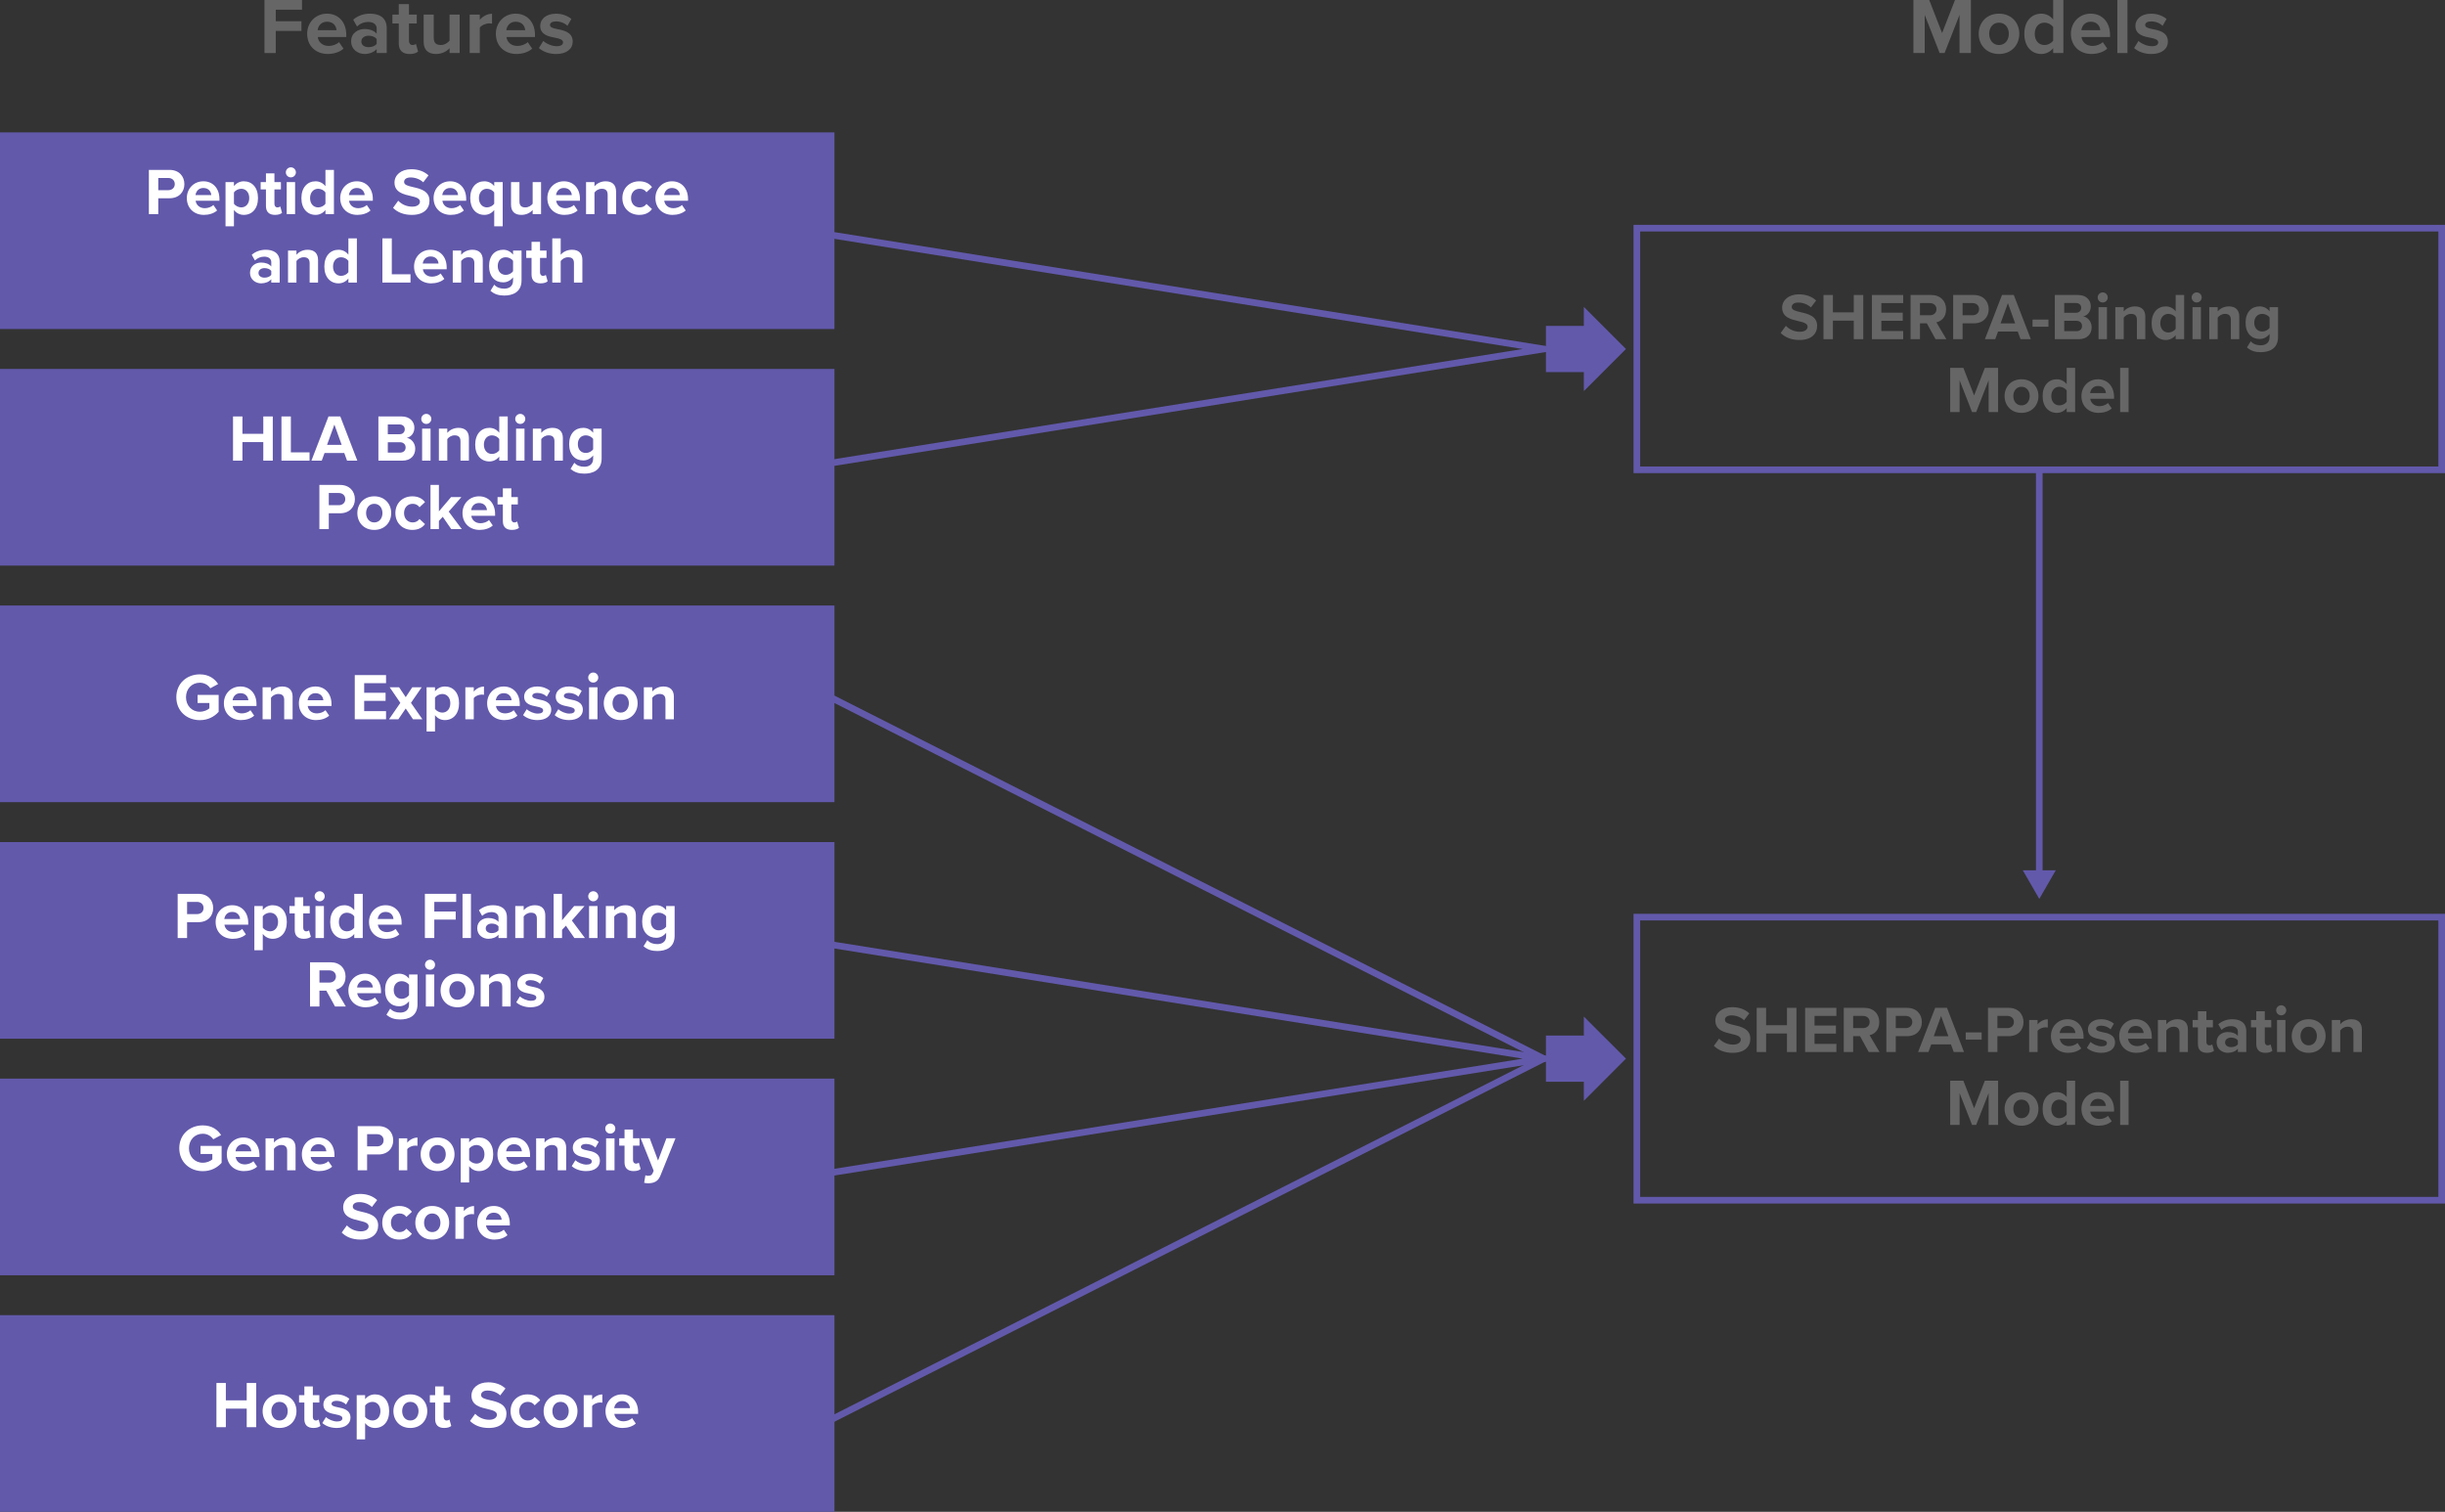 <?xml version="1.0" encoding="UTF-8"?>
<svg xmlns="http://www.w3.org/2000/svg" id="Layer_2" data-name="Layer 2" viewBox="0 0 1106.99 684.48">
  <rect x="0" y="0" width="1106.99" height="684.48" fill="#333333" stroke="none"/>
  <defs>
    <style>
      .cls-1 {
        fill: #fff;
      }

      .cls-2 {
        fill: #666;
      }

      .cls-3 {
        fill: #6259ab;
      }
    </style>
  </defs>
  <g id="Layer_24" data-name="Layer 24">
    <g>
      <g>
        <rect class="cls-3" y="59.94" width="377.8" height="89.03"></rect>
        <rect class="cls-3" y="167.04" width="377.8" height="89.03"></rect>
      </g>
      <path class="cls-3" d="m1106.99,214.21h-367.4v-112.41h367.4v112.41Zm-364.4-3h361.4v-106.41h-361.4v106.41Z"></path>
      <path class="cls-3" d="m1106.99,544.9h-367.4v-131.17h367.4v131.17Zm-364.4-3h361.4v-125.17h-361.4v125.17Z"></path>
      <g>
        <rect class="cls-3" y="274.15" width="377.8" height="89.03"></rect>
        <rect class="cls-3" y="381.25" width="377.8" height="89.03"></rect>
        <rect class="cls-3" y="488.35" width="377.8" height="89.03"></rect>
        <rect class="cls-3" y="595.45" width="377.8" height="89.03"></rect>
      </g>
      <g>
        <path class="cls-2" d="m119.74,24.01V0h16.99v4.39h-11.88v5.22h11.63v4.39h-11.63v10.01h-5.11Z"></path>
        <path class="cls-2" d="m148.07,6.19c5.18,0,8.71,3.89,8.71,9.57v1.01h-12.92c.29,2.2,2.05,4.03,5,4.03,1.62,0,3.53-.65,4.64-1.73l2.02,2.95c-1.76,1.62-4.46,2.41-7.16,2.41-5.29,0-9.29-3.56-9.29-9.14,0-5.04,3.71-9.11,9-9.11Zm-4.28,7.49h8.57c-.11-1.66-1.26-3.85-4.28-3.85-2.84,0-4.07,2.12-4.28,3.85Z"></path>
        <path class="cls-2" d="m170.54,24.01v-1.8c-1.19,1.4-3.24,2.23-5.51,2.23-2.77,0-6.05-1.87-6.05-5.76s3.28-5.54,6.05-5.54c2.3,0,4.36.72,5.51,2.12v-2.41c0-1.76-1.51-2.92-3.82-2.92-1.87,0-3.6.68-5.08,2.05l-1.73-3.06c2.12-1.87,4.86-2.74,7.59-2.74,3.96,0,7.59,1.58,7.59,6.59v11.23h-4.57Zm0-6.33c-.76-1.01-2.2-1.51-3.67-1.51-1.8,0-3.28.97-3.28,2.63s1.48,2.56,3.28,2.56c1.48,0,2.92-.5,3.67-1.51v-2.16Z"></path>
        <path class="cls-2" d="m180.55,19.69v-9.07h-2.88v-4h2.88V1.87h4.61v4.75h3.53v4h-3.53v7.85c0,1.08.58,1.91,1.58,1.91.68,0,1.33-.25,1.58-.5l.97,3.46c-.68.61-1.91,1.12-3.82,1.12-3.2,0-4.93-1.66-4.93-4.75Z"></path>
        <path class="cls-2" d="m203.55,24.01v-2.2c-1.19,1.33-3.28,2.63-6.12,2.63-3.82,0-5.62-2.09-5.62-5.47V6.62h4.57v10.55c0,2.41,1.26,3.2,3.2,3.2,1.76,0,3.17-.97,3.96-1.98V6.62h4.57v17.39h-4.57Z"></path>
        <path class="cls-2" d="m212.66,24.01V6.62h4.57v2.38c1.22-1.55,3.38-2.77,5.54-2.77v4.46c-.32-.07-.76-.11-1.26-.11-1.51,0-3.53.83-4.28,1.94v11.48h-4.57Z"></path>
        <path class="cls-2" d="m233.5,6.19c5.18,0,8.71,3.89,8.71,9.57v1.01h-12.92c.29,2.2,2.05,4.03,5,4.03,1.62,0,3.53-.65,4.64-1.73l2.02,2.95c-1.76,1.62-4.46,2.41-7.16,2.41-5.29,0-9.29-3.56-9.29-9.14,0-5.04,3.71-9.11,9-9.11Zm-4.28,7.49h8.57c-.11-1.66-1.26-3.85-4.28-3.85-2.84,0-4.07,2.12-4.28,3.85Z"></path>
        <path class="cls-2" d="m245.99,18.54c1.26,1.19,3.85,2.38,6.01,2.38,1.98,0,2.92-.68,2.92-1.76,0-1.22-1.51-1.66-3.49-2.05-2.99-.58-6.84-1.3-6.84-5.44,0-2.92,2.56-5.47,7.13-5.47,2.95,0,5.29,1.01,6.98,2.38l-1.8,3.13c-1.04-1.12-3.02-2.02-5.15-2.02-1.66,0-2.74.61-2.74,1.62,0,1.08,1.37,1.48,3.31,1.87,2.99.58,6.98,1.37,6.98,5.69,0,3.2-2.7,5.58-7.52,5.58-3.02,0-5.94-1.01-7.78-2.7l1.98-3.2Z"></path>
      </g>
      <g>
        <path class="cls-2" d="m887.19,24.01V6.73l-6.77,17.28h-2.23l-6.77-17.28v17.28h-5.11V0h7.16l5.83,14.97,5.83-14.97h7.2v24.01h-5.15Z"></path>
        <path class="cls-2" d="m895.87,15.3c0-4.93,3.46-9.11,9.18-9.11s9.21,4.17,9.21,9.11-3.46,9.14-9.21,9.14-9.18-4.17-9.18-9.14Zm13.64,0c0-2.7-1.62-5.04-4.46-5.04s-4.43,2.34-4.43,5.04,1.58,5.08,4.43,5.08,4.46-2.34,4.46-5.08Z"></path>
        <path class="cls-2" d="m929.59,24.01v-2.2c-1.37,1.69-3.28,2.63-5.36,2.63-4.39,0-7.7-3.31-7.7-9.11s3.28-9.14,7.7-9.14c2.05,0,4,.9,5.36,2.66V0h4.61v24.01h-4.61Zm0-11.77c-.79-1.15-2.41-1.98-3.96-1.98-2.59,0-4.39,2.05-4.39,5.08s1.8,5.04,4.39,5.04c1.55,0,3.17-.83,3.96-1.98v-6.16Z"></path>
        <path class="cls-2" d="m946.62,6.19c5.18,0,8.71,3.89,8.71,9.57v1.01h-12.92c.29,2.2,2.05,4.03,5,4.03,1.62,0,3.53-.65,4.64-1.73l2.02,2.95c-1.76,1.62-4.46,2.41-7.16,2.41-5.29,0-9.29-3.56-9.29-9.14,0-5.04,3.71-9.11,9-9.11Zm-4.28,7.49h8.57c-.11-1.66-1.26-3.85-4.28-3.85-2.84,0-4.07,2.12-4.28,3.85Z"></path>
        <path class="cls-2" d="m958.65,24.01V0h4.57v24.01h-4.57Z"></path>
        <path class="cls-2" d="m968.22,18.54c1.26,1.19,3.85,2.38,6.01,2.38,1.98,0,2.92-.68,2.92-1.76,0-1.22-1.51-1.66-3.49-2.05-2.99-.58-6.84-1.3-6.84-5.44,0-2.92,2.56-5.47,7.13-5.47,2.95,0,5.29,1.01,6.98,2.38l-1.8,3.13c-1.04-1.12-3.02-2.02-5.15-2.02-1.66,0-2.74.61-2.74,1.62,0,1.08,1.37,1.48,3.31,1.87,2.99.58,6.98,1.37,6.98,5.69,0,3.2-2.7,5.58-7.52,5.58-3.02,0-5.94-1.01-7.78-2.7l1.98-3.2Z"></path>
      </g>
      <g>
        <path class="cls-2" d="m808.56,147.51c1.41,1.47,3.6,2.7,6.36,2.7,2.34,0,3.48-1.11,3.48-2.25,0-1.5-1.74-2.01-4.05-2.55-3.27-.75-7.47-1.65-7.47-6.12,0-3.33,2.88-6.03,7.59-6.03,3.18,0,5.82.96,7.8,2.79l-2.37,3.12c-1.62-1.5-3.78-2.19-5.73-2.19s-2.94.84-2.94,2.04c0,1.35,1.68,1.77,3.99,2.31,3.3.75,7.5,1.74,7.5,6.18,0,3.66-2.61,6.42-8.01,6.42-3.84,0-6.6-1.29-8.49-3.18l2.34-3.24Z"></path>
        <path class="cls-2" d="m839.31,153.57v-8.4h-9.45v8.4h-4.26v-20.01h4.26v7.86h9.45v-7.86h4.29v20.01h-4.29Z"></path>
        <path class="cls-2" d="m847.53,153.57v-20.01h14.16v3.66h-9.9v4.35h9.69v3.66h-9.69v4.65h9.9v3.69h-14.16Z"></path>
        <path class="cls-2" d="m876.33,153.57l-3.93-7.17h-3.12v7.17h-4.26v-20.01h9.36c4.17,0,6.72,2.73,6.72,6.45s-2.22,5.43-4.38,5.94l4.5,7.62h-4.89Zm-2.58-16.35h-4.47v5.52h4.47c1.71,0,3-1.08,3-2.76s-1.29-2.76-3-2.76Z"></path>
        <path class="cls-2" d="m884.31,153.57v-20.01h9.36c4.35,0,6.72,2.94,6.72,6.45s-2.4,6.39-6.72,6.39h-5.1v7.17h-4.26Zm8.79-16.35h-4.53v5.52h4.53c1.68,0,2.94-1.08,2.94-2.76s-1.26-2.76-2.94-2.76Z"></path>
        <path class="cls-2" d="m914.82,153.57l-1.26-3.45h-8.94l-1.26,3.45h-4.68l7.74-20.01h5.34l7.71,20.01h-4.65Zm-5.73-16.32l-3.33,9.18h6.63l-3.3-9.18Z"></path>
        <path class="cls-2" d="m920.25,147.93v-3.24h7.2v3.24h-7.2Z"></path>
        <path class="cls-2" d="m930.33,153.57v-20.01h10.53c3.81,0,5.76,2.43,5.76,5.1,0,2.52-1.56,4.2-3.45,4.59,2.13.33,3.84,2.4,3.84,4.92,0,3-2.01,5.4-5.82,5.4h-10.86Zm4.26-11.97h5.34c1.44,0,2.34-.93,2.34-2.22s-.9-2.19-2.34-2.19h-5.34v4.41Zm0,8.34h5.49c1.62,0,2.58-.93,2.58-2.37,0-1.26-.9-2.34-2.58-2.34h-5.49v4.71Z"></path>
        <path class="cls-2" d="m949.74,134.67c0-1.26,1.05-2.28,2.28-2.28s2.28,1.02,2.28,2.28-1.02,2.28-2.28,2.28-2.28-1.02-2.28-2.28Zm.39,18.9v-14.49h3.81v14.49h-3.81Z"></path>
        <path class="cls-2" d="m967.5,153.57v-8.76c0-2.01-1.05-2.7-2.67-2.7-1.5,0-2.67.84-3.3,1.71v9.75h-3.81v-14.49h3.81v1.89c.93-1.11,2.7-2.25,5.07-2.25,3.18,0,4.71,1.8,4.71,4.62v10.23h-3.81Z"></path>
        <path class="cls-2" d="m985.05,153.57v-1.83c-1.14,1.41-2.73,2.19-4.47,2.19-3.66,0-6.42-2.76-6.42-7.59s2.73-7.62,6.42-7.62c1.71,0,3.33.75,4.47,2.22v-7.38h3.84v20.01h-3.84Zm0-9.81c-.66-.96-2.01-1.65-3.3-1.65-2.16,0-3.66,1.71-3.66,4.23s1.5,4.2,3.66,4.2c1.29,0,2.64-.69,3.3-1.65v-5.13Z"></path>
        <path class="cls-2" d="m992.28,134.67c0-1.26,1.05-2.28,2.28-2.28s2.28,1.02,2.28,2.28-1.02,2.28-2.28,2.28-2.28-1.02-2.28-2.28Zm.39,18.9v-14.49h3.81v14.49h-3.81Z"></path>
        <path class="cls-2" d="m1010.04,153.57v-8.76c0-2.01-1.05-2.7-2.67-2.7-1.5,0-2.67.84-3.3,1.71v9.75h-3.81v-14.49h3.81v1.89c.93-1.11,2.7-2.25,5.07-2.25,3.18,0,4.71,1.8,4.71,4.62v10.23h-3.81Z"></path>
        <path class="cls-2" d="m1019.04,154.53c1.17,1.29,2.7,1.8,4.53,1.8s3.99-.81,3.99-3.66v-1.47c-1.14,1.44-2.7,2.28-4.47,2.28-3.63,0-6.39-2.55-6.39-7.38s2.73-7.38,6.39-7.38c1.74,0,3.3.75,4.47,2.22v-1.86h3.84v13.5c0,5.52-4.26,6.87-7.83,6.87-2.49,0-4.44-.57-6.24-2.16l1.71-2.76Zm8.52-10.77c-.63-.96-2.01-1.65-3.27-1.65-2.16,0-3.66,1.5-3.66,3.99s1.5,3.99,3.66,3.99c1.26,0,2.64-.72,3.27-1.65v-4.68Z"></path>
        <path class="cls-2" d="m900.36,186.57v-14.4l-5.64,14.4h-1.86l-5.64-14.4v14.4h-4.26v-20.01h5.97l4.86,12.48,4.86-12.48h6v20.01h-4.29Z"></path>
        <path class="cls-2" d="m907.59,179.31c0-4.11,2.88-7.59,7.65-7.59s7.68,3.48,7.68,7.59-2.88,7.62-7.68,7.62-7.65-3.48-7.65-7.62Zm11.37,0c0-2.25-1.35-4.2-3.72-4.2s-3.69,1.95-3.69,4.2,1.32,4.23,3.69,4.23,3.72-1.95,3.72-4.23Z"></path>
        <path class="cls-2" d="m935.7,186.57v-1.83c-1.14,1.41-2.73,2.19-4.47,2.19-3.66,0-6.42-2.76-6.42-7.59s2.73-7.62,6.42-7.62c1.71,0,3.33.75,4.47,2.22v-7.38h3.84v20.01h-3.84Zm0-9.81c-.66-.96-2.01-1.65-3.3-1.65-2.16,0-3.66,1.71-3.66,4.23s1.5,4.2,3.66,4.2c1.29,0,2.64-.69,3.3-1.65v-5.13Z"></path>
        <path class="cls-2" d="m949.89,171.72c4.32,0,7.26,3.24,7.26,7.98v.84h-10.77c.24,1.83,1.71,3.36,4.17,3.36,1.35,0,2.94-.54,3.87-1.44l1.68,2.46c-1.47,1.35-3.72,2.01-5.97,2.01-4.41,0-7.74-2.97-7.74-7.62,0-4.2,3.09-7.59,7.5-7.59Zm-3.57,6.24h7.14c-.09-1.38-1.05-3.21-3.57-3.21-2.37,0-3.39,1.77-3.57,3.21Z"></path>
        <path class="cls-2" d="m959.91,186.57v-20.01h3.81v20.01h-3.81Z"></path>
      </g>
      <g>
        <path class="cls-2" d="m778.31,470.25c1.41,1.47,3.6,2.7,6.36,2.7,2.34,0,3.48-1.11,3.48-2.25,0-1.5-1.74-2.01-4.05-2.55-3.27-.75-7.47-1.65-7.47-6.12,0-3.33,2.88-6.03,7.59-6.03,3.18,0,5.82.96,7.8,2.79l-2.37,3.12c-1.62-1.5-3.78-2.19-5.73-2.19s-2.94.84-2.94,2.04c0,1.35,1.68,1.77,3.99,2.31,3.3.75,7.5,1.74,7.5,6.18,0,3.66-2.61,6.42-8.01,6.42-3.84,0-6.6-1.29-8.49-3.18l2.34-3.24Z"></path>
        <path class="cls-2" d="m809.06,476.31v-8.4h-9.45v8.4h-4.26v-20.01h4.26v7.86h9.45v-7.86h4.29v20.01h-4.29Z"></path>
        <path class="cls-2" d="m817.28,476.31v-20.01h14.16v3.66h-9.9v4.35h9.69v3.66h-9.69v4.65h9.9v3.69h-14.16Z"></path>
        <path class="cls-2" d="m846.08,476.31l-3.93-7.17h-3.12v7.17h-4.26v-20.01h9.36c4.17,0,6.72,2.73,6.72,6.45s-2.22,5.43-4.38,5.94l4.5,7.62h-4.89Zm-2.58-16.35h-4.47v5.52h4.47c1.71,0,3-1.08,3-2.76s-1.29-2.76-3-2.76Z"></path>
        <path class="cls-2" d="m854.06,476.31v-20.01h9.36c4.35,0,6.72,2.94,6.72,6.45s-2.4,6.39-6.72,6.39h-5.1v7.17h-4.26Zm8.79-16.35h-4.53v5.52h4.53c1.68,0,2.94-1.08,2.94-2.76s-1.26-2.76-2.94-2.76Z"></path>
        <path class="cls-2" d="m884.57,476.31l-1.26-3.45h-8.94l-1.26,3.45h-4.68l7.74-20.01h5.34l7.71,20.01h-4.65Zm-5.73-16.32l-3.33,9.18h6.63l-3.3-9.18Z"></path>
        <path class="cls-2" d="m890,470.67v-3.24h7.2v3.24h-7.2Z"></path>
        <path class="cls-2" d="m900.08,476.31v-20.01h9.36c4.35,0,6.72,2.94,6.72,6.45s-2.4,6.39-6.72,6.39h-5.1v7.17h-4.26Zm8.79-16.35h-4.53v5.52h4.53c1.68,0,2.94-1.08,2.94-2.76s-1.26-2.76-2.94-2.76Z"></path>
        <path class="cls-2" d="m918.71,476.31v-14.49h3.81v1.98c1.02-1.29,2.82-2.31,4.62-2.31v3.72c-.27-.06-.63-.09-1.05-.09-1.26,0-2.94.69-3.57,1.62v9.57h-3.81Z"></path>
        <path class="cls-2" d="m936.08,461.46c4.32,0,7.26,3.24,7.26,7.98v.84h-10.77c.24,1.83,1.71,3.36,4.17,3.36,1.35,0,2.94-.54,3.87-1.44l1.68,2.46c-1.47,1.35-3.72,2.01-5.97,2.01-4.41,0-7.74-2.97-7.74-7.62,0-4.2,3.09-7.59,7.5-7.59Zm-3.57,6.24h7.14c-.09-1.38-1.05-3.21-3.57-3.21-2.37,0-3.39,1.77-3.57,3.21Z"></path>
        <path class="cls-2" d="m946.49,471.75c1.05.99,3.21,1.98,5.01,1.98,1.65,0,2.43-.57,2.43-1.47,0-1.02-1.26-1.38-2.91-1.71-2.49-.48-5.7-1.08-5.7-4.53,0-2.43,2.13-4.56,5.94-4.56,2.46,0,4.41.84,5.82,1.98l-1.5,2.61c-.87-.93-2.52-1.68-4.29-1.68-1.38,0-2.28.51-2.28,1.35,0,.9,1.14,1.23,2.76,1.56,2.49.48,5.82,1.14,5.82,4.74,0,2.67-2.25,4.65-6.27,4.65-2.52,0-4.95-.84-6.48-2.25l1.65-2.67Z"></path>
        <path class="cls-2" d="m966.98,461.46c4.32,0,7.26,3.24,7.26,7.98v.84h-10.77c.24,1.83,1.71,3.36,4.17,3.36,1.35,0,2.94-.54,3.87-1.44l1.68,2.46c-1.47,1.35-3.72,2.01-5.97,2.01-4.41,0-7.74-2.97-7.74-7.62,0-4.2,3.09-7.59,7.5-7.59Zm-3.57,6.24h7.14c-.09-1.38-1.05-3.21-3.57-3.21-2.37,0-3.39,1.77-3.57,3.21Z"></path>
        <path class="cls-2" d="m986.78,476.31v-8.76c0-2.01-1.05-2.7-2.67-2.7-1.5,0-2.67.84-3.3,1.71v9.75h-3.81v-14.49h3.81v1.89c.93-1.11,2.7-2.25,5.07-2.25,3.18,0,4.71,1.8,4.71,4.62v10.23h-3.81Z"></path>
        <path class="cls-2" d="m995.12,472.71v-7.56h-2.4v-3.33h2.4v-3.96h3.84v3.96h2.94v3.33h-2.94v6.54c0,.9.48,1.59,1.32,1.59.57,0,1.11-.21,1.32-.42l.81,2.88c-.57.51-1.59.93-3.18.93-2.67,0-4.11-1.38-4.11-3.96Z"></path>
        <path class="cls-2" d="m1013.21,476.31v-1.5c-.99,1.17-2.7,1.86-4.59,1.86-2.31,0-5.04-1.56-5.04-4.8s2.73-4.62,5.04-4.62c1.92,0,3.63.6,4.59,1.77v-2.01c0-1.47-1.26-2.43-3.18-2.43-1.56,0-3,.57-4.23,1.71l-1.44-2.55c1.77-1.56,4.05-2.28,6.33-2.28,3.3,0,6.33,1.32,6.33,5.49v9.36h-3.81Zm0-5.28c-.63-.84-1.83-1.26-3.06-1.26-1.5,0-2.73.81-2.73,2.19s1.23,2.13,2.73,2.13c1.23,0,2.43-.42,3.06-1.26v-1.8Z"></path>
        <path class="cls-2" d="m1021.55,472.71v-7.56h-2.4v-3.33h2.4v-3.96h3.84v3.96h2.94v3.33h-2.94v6.54c0,.9.48,1.59,1.32,1.59.57,0,1.11-.21,1.32-.42l.81,2.88c-.57.51-1.59.93-3.18.93-2.67,0-4.11-1.38-4.11-3.96Z"></path>
        <path class="cls-2" d="m1030.55,457.41c0-1.26,1.05-2.28,2.28-2.28s2.28,1.02,2.28,2.28-1.02,2.28-2.28,2.28-2.28-1.02-2.28-2.28Zm.39,18.9v-14.49h3.81v14.49h-3.81Z"></path>
        <path class="cls-2" d="m1037.6,469.05c0-4.11,2.88-7.59,7.65-7.59s7.68,3.48,7.68,7.59-2.88,7.62-7.68,7.62-7.65-3.48-7.65-7.62Zm11.37,0c0-2.25-1.35-4.2-3.72-4.2s-3.69,1.95-3.69,4.2,1.32,4.23,3.69,4.23,3.72-1.95,3.72-4.23Z"></path>
        <path class="cls-2" d="m1065.53,476.31v-8.76c0-2.01-1.05-2.7-2.67-2.7-1.5,0-2.67.84-3.3,1.71v9.75h-3.81v-14.49h3.81v1.89c.93-1.11,2.7-2.25,5.07-2.25,3.18,0,4.71,1.8,4.71,4.62v10.23h-3.81Z"></path>
        <path class="cls-2" d="m900.36,509.31v-14.4l-5.64,14.4h-1.86l-5.64-14.4v14.4h-4.26v-20.01h5.97l4.86,12.48,4.86-12.48h6v20.01h-4.29Z"></path>
        <path class="cls-2" d="m907.59,502.05c0-4.11,2.88-7.59,7.65-7.59s7.68,3.48,7.68,7.59-2.88,7.62-7.68,7.62-7.65-3.48-7.65-7.62Zm11.37,0c0-2.25-1.35-4.2-3.72-4.2s-3.69,1.95-3.69,4.2,1.32,4.23,3.69,4.23,3.72-1.95,3.72-4.23Z"></path>
        <path class="cls-2" d="m935.7,509.31v-1.83c-1.14,1.41-2.73,2.19-4.47,2.19-3.66,0-6.42-2.76-6.42-7.59s2.73-7.62,6.42-7.62c1.71,0,3.33.75,4.47,2.22v-7.38h3.84v20.01h-3.84Zm0-9.81c-.66-.96-2.01-1.65-3.3-1.65-2.16,0-3.66,1.71-3.66,4.23s1.5,4.2,3.66,4.2c1.29,0,2.64-.69,3.3-1.65v-5.13Z"></path>
        <path class="cls-2" d="m949.89,494.46c4.32,0,7.26,3.24,7.26,7.98v.84h-10.77c.24,1.83,1.71,3.36,4.17,3.36,1.35,0,2.94-.54,3.87-1.44l1.68,2.46c-1.47,1.35-3.72,2.01-5.97,2.01-4.41,0-7.74-2.97-7.74-7.62,0-4.2,3.09-7.59,7.5-7.59Zm-3.57,6.24h7.14c-.09-1.38-1.05-3.21-3.57-3.21-2.37,0-3.39,1.77-3.57,3.21Z"></path>
        <path class="cls-2" d="m959.91,509.31v-20.01h3.81v20.01h-3.81Z"></path>
      </g>
      <g>
        <path class="cls-1" d="m67.4,96.93v-20.01h9.36c4.35,0,6.72,2.94,6.72,6.45s-2.4,6.39-6.72,6.39h-5.1v7.17h-4.26Zm8.79-16.35h-4.53v5.52h4.53c1.68,0,2.94-1.08,2.94-2.76s-1.26-2.76-2.94-2.76Z"></path>
        <path class="cls-1" d="m92.09,82.08c4.32,0,7.26,3.24,7.26,7.98v.84h-10.77c.24,1.83,1.71,3.36,4.17,3.36,1.35,0,2.94-.54,3.87-1.44l1.68,2.46c-1.47,1.35-3.72,2.01-5.97,2.01-4.41,0-7.74-2.97-7.74-7.62,0-4.2,3.09-7.59,7.5-7.59Zm-3.57,6.24h7.14c-.09-1.38-1.05-3.21-3.57-3.21-2.37,0-3.39,1.77-3.57,3.21Z"></path>
        <path class="cls-1" d="m105.92,102.45h-3.81v-20.01h3.81v1.83c1.11-1.41,2.7-2.19,4.47-2.19,3.72,0,6.42,2.76,6.42,7.59s-2.7,7.62-6.42,7.62c-1.71,0-3.3-.72-4.47-2.22v7.38Zm3.27-16.98c-1.23,0-2.64.72-3.27,1.65v5.13c.63.9,2.04,1.65,3.27,1.65,2.19,0,3.66-1.71,3.66-4.23s-1.47-4.2-3.66-4.2Z"></path>
        <path class="cls-1" d="m120.41,93.33v-7.56h-2.4v-3.33h2.4v-3.96h3.84v3.96h2.94v3.33h-2.94v6.54c0,.9.48,1.59,1.32,1.59.57,0,1.11-.21,1.32-.42l.81,2.88c-.57.51-1.59.93-3.18.93-2.67,0-4.11-1.38-4.11-3.96Z"></path>
        <path class="cls-1" d="m129.41,78.03c0-1.26,1.05-2.28,2.28-2.28s2.28,1.02,2.28,2.28-1.02,2.28-2.28,2.28-2.28-1.02-2.28-2.28Zm.39,18.9v-14.49h3.81v14.49h-3.81Z"></path>
        <path class="cls-1" d="m147.35,96.93v-1.83c-1.14,1.41-2.73,2.19-4.47,2.19-3.66,0-6.42-2.76-6.42-7.59s2.73-7.62,6.42-7.62c1.71,0,3.33.75,4.47,2.22v-7.38h3.84v20.01h-3.84Zm0-9.81c-.66-.96-2.01-1.65-3.3-1.65-2.16,0-3.66,1.71-3.66,4.23s1.5,4.2,3.66,4.2c1.29,0,2.64-.69,3.3-1.65v-5.13Z"></path>
        <path class="cls-1" d="m161.54,82.08c4.32,0,7.26,3.24,7.26,7.98v.84h-10.77c.24,1.83,1.71,3.36,4.17,3.36,1.35,0,2.94-.54,3.87-1.44l1.68,2.46c-1.47,1.35-3.72,2.01-5.97,2.01-4.41,0-7.74-2.97-7.74-7.62,0-4.2,3.09-7.59,7.5-7.59Zm-3.57,6.24h7.14c-.09-1.38-1.05-3.21-3.57-3.21-2.37,0-3.39,1.77-3.57,3.21Z"></path>
        <path class="cls-1" d="m180.29,90.87c1.41,1.47,3.6,2.7,6.36,2.7,2.34,0,3.48-1.11,3.48-2.25,0-1.5-1.74-2.01-4.05-2.55-3.27-.75-7.47-1.65-7.47-6.12,0-3.33,2.88-6.03,7.59-6.03,3.18,0,5.82.96,7.8,2.79l-2.37,3.12c-1.62-1.5-3.78-2.19-5.73-2.19s-2.94.84-2.94,2.04c0,1.35,1.68,1.77,3.99,2.31,3.3.75,7.5,1.74,7.5,6.18,0,3.66-2.61,6.42-8.01,6.42-3.84,0-6.6-1.29-8.49-3.18l2.34-3.24Z"></path>
        <path class="cls-1" d="m203.81,82.08c4.32,0,7.26,3.24,7.26,7.98v.84h-10.77c.24,1.83,1.71,3.36,4.17,3.36,1.35,0,2.94-.54,3.87-1.44l1.68,2.46c-1.47,1.35-3.72,2.01-5.97,2.01-4.41,0-7.74-2.97-7.74-7.62,0-4.2,3.09-7.59,7.5-7.59Zm-3.57,6.24h7.14c-.09-1.38-1.05-3.21-3.57-3.21-2.37,0-3.39,1.77-3.57,3.21Z"></path>
        <path class="cls-1" d="m227.6,102.45h-3.84v-7.38c-1.17,1.5-2.73,2.22-4.47,2.22-3.69,0-6.39-2.79-6.39-7.62s2.7-7.59,6.39-7.59c1.77,0,3.39.78,4.47,2.19v-1.83h3.84v20.01Zm-3.84-15.33c-.63-.93-2.01-1.65-3.27-1.65-2.16,0-3.66,1.71-3.66,4.2s1.5,4.23,3.66,4.23c1.26,0,2.64-.75,3.27-1.65v-5.13Z"></path>
        <path class="cls-1" d="m241.16,96.93v-1.83c-.99,1.11-2.73,2.19-5.1,2.19-3.18,0-4.68-1.74-4.68-4.56v-10.29h3.81v8.79c0,2.01,1.05,2.67,2.67,2.67,1.47,0,2.64-.81,3.3-1.65v-9.81h3.81v14.49h-3.81Z"></path>
        <path class="cls-1" d="m255.32,82.08c4.32,0,7.26,3.24,7.26,7.98v.84h-10.77c.24,1.83,1.71,3.36,4.17,3.36,1.35,0,2.94-.54,3.87-1.44l1.68,2.46c-1.47,1.35-3.72,2.01-5.97,2.01-4.41,0-7.74-2.97-7.74-7.62,0-4.2,3.09-7.59,7.5-7.59Zm-3.57,6.24h7.14c-.09-1.38-1.05-3.21-3.57-3.21-2.37,0-3.39,1.77-3.57,3.21Z"></path>
        <path class="cls-1" d="m275.12,96.93v-8.76c0-2.01-1.05-2.7-2.67-2.7-1.5,0-2.67.84-3.3,1.71v9.75h-3.81v-14.49h3.81v1.89c.93-1.11,2.7-2.25,5.07-2.25,3.18,0,4.71,1.8,4.71,4.62v10.23h-3.81Z"></path>
        <path class="cls-1" d="m289.46,82.08c2.97,0,4.77,1.29,5.73,2.64l-2.49,2.31c-.69-.99-1.74-1.56-3.06-1.56-2.31,0-3.93,1.68-3.93,4.2s1.62,4.23,3.93,4.23c1.32,0,2.37-.6,3.06-1.56l2.49,2.31c-.96,1.35-2.76,2.64-5.73,2.64-4.47,0-7.68-3.15-7.68-7.62s3.21-7.59,7.68-7.59Z"></path>
        <path class="cls-1" d="m304.25,82.08c4.32,0,7.26,3.24,7.26,7.98v.84h-10.77c.24,1.83,1.71,3.36,4.17,3.36,1.35,0,2.94-.54,3.87-1.44l1.68,2.46c-1.47,1.35-3.72,2.01-5.97,2.01-4.41,0-7.74-2.97-7.74-7.62,0-4.2,3.09-7.59,7.5-7.59Zm-3.57,6.24h7.14c-.09-1.38-1.05-3.21-3.57-3.21-2.37,0-3.39,1.77-3.57,3.21Z"></path>
        <path class="cls-1" d="m122.82,127.93v-1.5c-.99,1.17-2.7,1.86-4.59,1.86-2.31,0-5.04-1.56-5.04-4.8s2.73-4.62,5.04-4.62c1.92,0,3.63.6,4.59,1.77v-2.01c0-1.47-1.26-2.43-3.18-2.43-1.56,0-3,.57-4.23,1.71l-1.44-2.55c1.77-1.56,4.05-2.28,6.33-2.28,3.3,0,6.33,1.32,6.33,5.49v9.36h-3.81Zm0-5.28c-.63-.84-1.83-1.26-3.06-1.26-1.5,0-2.73.81-2.73,2.19s1.23,2.13,2.73,2.13c1.23,0,2.43-.42,3.06-1.26v-1.8Z"></path>
        <path class="cls-1" d="m140.19,127.93v-8.76c0-2.01-1.05-2.7-2.67-2.7-1.5,0-2.67.84-3.3,1.71v9.75h-3.81v-14.49h3.81v1.89c.93-1.11,2.7-2.25,5.07-2.25,3.18,0,4.71,1.8,4.71,4.62v10.23h-3.81Z"></path>
        <path class="cls-1" d="m157.74,127.93v-1.83c-1.14,1.41-2.73,2.19-4.47,2.19-3.66,0-6.42-2.76-6.42-7.59s2.73-7.62,6.42-7.62c1.71,0,3.33.75,4.47,2.22v-7.38h3.84v20.01h-3.84Zm0-9.81c-.66-.96-2.01-1.65-3.3-1.65-2.16,0-3.66,1.71-3.66,4.23s1.5,4.2,3.66,4.2c1.29,0,2.64-.69,3.3-1.65v-5.13Z"></path>
        <path class="cls-1" d="m173.13,127.93v-20.01h4.26v16.26h8.46v3.75h-12.72Z"></path>
        <path class="cls-1" d="m194.97,113.08c4.32,0,7.26,3.24,7.26,7.98v.84h-10.77c.24,1.83,1.71,3.36,4.17,3.36,1.35,0,2.94-.54,3.87-1.44l1.68,2.46c-1.47,1.35-3.72,2.01-5.97,2.01-4.41,0-7.74-2.97-7.74-7.62,0-4.2,3.09-7.59,7.5-7.59Zm-3.57,6.24h7.14c-.09-1.38-1.05-3.21-3.57-3.21-2.37,0-3.39,1.77-3.57,3.21Z"></path>
        <path class="cls-1" d="m214.77,127.93v-8.76c0-2.01-1.05-2.7-2.67-2.7-1.5,0-2.67.84-3.3,1.71v9.75h-3.81v-14.49h3.81v1.89c.93-1.11,2.7-2.25,5.07-2.25,3.18,0,4.71,1.8,4.71,4.62v10.23h-3.81Z"></path>
        <path class="cls-1" d="m223.77,128.89c1.17,1.29,2.7,1.8,4.53,1.8s3.99-.81,3.99-3.66v-1.47c-1.14,1.44-2.7,2.28-4.47,2.28-3.63,0-6.39-2.55-6.39-7.38s2.73-7.38,6.39-7.38c1.74,0,3.3.75,4.47,2.22v-1.86h3.84v13.5c0,5.52-4.26,6.87-7.83,6.87-2.49,0-4.44-.57-6.24-2.16l1.71-2.76Zm8.52-10.77c-.63-.96-2.01-1.65-3.27-1.65-2.16,0-3.66,1.5-3.66,3.99s1.5,3.99,3.66,3.99c1.26,0,2.64-.72,3.27-1.65v-4.68Z"></path>
        <path class="cls-1" d="m240.66,124.33v-7.56h-2.4v-3.33h2.4v-3.96h3.84v3.96h2.94v3.33h-2.94v6.54c0,.9.48,1.59,1.32,1.59.57,0,1.11-.21,1.32-.42l.81,2.88c-.57.51-1.59.93-3.18.93-2.67,0-4.11-1.38-4.11-3.96Z"></path>
        <path class="cls-1" d="m259.86,127.93v-8.82c0-2.01-1.05-2.64-2.7-2.64-1.47,0-2.64.84-3.3,1.71v9.75h-3.81v-20.01h3.81v7.41c.93-1.11,2.73-2.25,5.1-2.25,3.18,0,4.71,1.74,4.71,4.56v10.29h-3.81Z"></path>
      </g>
      <g>
        <path class="cls-1" d="m119.21,208.56v-8.4h-9.45v8.4h-4.26v-20.01h4.26v7.86h9.45v-7.86h4.29v20.01h-4.29Z"></path>
        <path class="cls-1" d="m127.43,208.56v-20.01h4.26v16.26h8.46v3.75h-12.72Z"></path>
        <path class="cls-1" d="m157.13,208.56l-1.26-3.45h-8.94l-1.26,3.45h-4.68l7.74-20.01h5.34l7.71,20.01h-4.65Zm-5.73-16.32l-3.33,9.18h6.63l-3.3-9.18Z"></path>
        <path class="cls-1" d="m171.32,208.56v-20.01h10.53c3.81,0,5.76,2.43,5.76,5.1,0,2.52-1.56,4.2-3.45,4.59,2.13.33,3.84,2.4,3.84,4.92,0,3-2.01,5.4-5.82,5.4h-10.86Zm4.26-11.97h5.34c1.44,0,2.34-.93,2.34-2.22s-.9-2.19-2.34-2.19h-5.34v4.41Zm0,8.34h5.49c1.62,0,2.58-.93,2.58-2.37,0-1.26-.9-2.34-2.58-2.34h-5.49v4.71Z"></path>
        <path class="cls-1" d="m190.73,189.66c0-1.26,1.05-2.28,2.28-2.28s2.28,1.02,2.28,2.28-1.02,2.28-2.28,2.28-2.28-1.02-2.28-2.28Zm.39,18.9v-14.49h3.81v14.49h-3.81Z"></path>
        <path class="cls-1" d="m208.49,208.56v-8.76c0-2.01-1.05-2.7-2.67-2.7-1.5,0-2.67.84-3.3,1.71v9.75h-3.81v-14.49h3.81v1.89c.93-1.11,2.7-2.25,5.07-2.25,3.18,0,4.71,1.8,4.71,4.62v10.23h-3.81Z"></path>
        <path class="cls-1" d="m226.04,208.56v-1.83c-1.14,1.41-2.73,2.19-4.47,2.19-3.66,0-6.42-2.76-6.42-7.59s2.73-7.62,6.42-7.62c1.71,0,3.33.75,4.47,2.22v-7.38h3.84v20.01h-3.84Zm0-9.81c-.66-.96-2.01-1.65-3.3-1.65-2.16,0-3.66,1.71-3.66,4.23s1.5,4.2,3.66,4.2c1.29,0,2.64-.69,3.3-1.65v-5.13Z"></path>
        <path class="cls-1" d="m233.27,189.66c0-1.26,1.05-2.28,2.28-2.28s2.28,1.02,2.28,2.28-1.02,2.28-2.28,2.28-2.28-1.02-2.28-2.28Zm.39,18.9v-14.49h3.81v14.49h-3.81Z"></path>
        <path class="cls-1" d="m251.03,208.56v-8.76c0-2.01-1.05-2.7-2.67-2.7-1.5,0-2.67.84-3.3,1.71v9.75h-3.81v-14.49h3.81v1.89c.93-1.11,2.7-2.25,5.07-2.25,3.18,0,4.71,1.8,4.71,4.62v10.23h-3.81Z"></path>
        <path class="cls-1" d="m260.03,209.52c1.17,1.29,2.7,1.8,4.53,1.8s3.99-.81,3.99-3.66v-1.47c-1.14,1.44-2.7,2.28-4.47,2.28-3.63,0-6.39-2.55-6.39-7.38s2.73-7.38,6.39-7.38c1.74,0,3.3.75,4.47,2.22v-1.86h3.84v13.5c0,5.52-4.26,6.87-7.83,6.87-2.49,0-4.44-.57-6.24-2.16l1.71-2.76Zm8.52-10.77c-.63-.96-2.01-1.65-3.27-1.65-2.16,0-3.66,1.5-3.66,3.99s1.5,3.99,3.66,3.99c1.26,0,2.64-.72,3.27-1.65v-4.68Z"></path>
        <path class="cls-1" d="m144.6,239.56v-20.01h9.36c4.35,0,6.72,2.94,6.72,6.45s-2.4,6.39-6.72,6.39h-5.1v7.17h-4.26Zm8.79-16.35h-4.53v5.52h4.53c1.68,0,2.94-1.08,2.94-2.76s-1.26-2.76-2.94-2.76Z"></path>
        <path class="cls-1" d="m161.79,232.3c0-4.11,2.88-7.59,7.65-7.59s7.68,3.48,7.68,7.59-2.88,7.62-7.68,7.62-7.65-3.48-7.65-7.62Zm11.37,0c0-2.25-1.35-4.2-3.72-4.2s-3.69,1.95-3.69,4.2,1.32,4.23,3.69,4.23,3.72-1.95,3.72-4.23Z"></path>
        <path class="cls-1" d="m186.69,224.71c2.97,0,4.77,1.29,5.73,2.64l-2.49,2.31c-.69-.99-1.74-1.56-3.06-1.56-2.31,0-3.93,1.68-3.93,4.2s1.62,4.23,3.93,4.23c1.32,0,2.37-.6,3.06-1.56l2.49,2.31c-.96,1.35-2.76,2.64-5.73,2.64-4.47,0-7.68-3.15-7.68-7.62s3.21-7.59,7.68-7.59Z"></path>
        <path class="cls-1" d="m204.3,239.56l-3.84-5.58-1.74,1.86v3.72h-3.81v-20.01h3.81v11.97l5.49-6.45h4.68l-5.73,6.57,5.91,7.92h-4.77Z"></path>
        <path class="cls-1" d="m216.9,224.71c4.32,0,7.26,3.24,7.26,7.98v.84h-10.77c.24,1.83,1.71,3.36,4.17,3.36,1.35,0,2.94-.54,3.87-1.44l1.68,2.46c-1.47,1.35-3.72,2.01-5.97,2.01-4.41,0-7.74-2.97-7.74-7.62,0-4.2,3.09-7.59,7.5-7.59Zm-3.57,6.24h7.14c-.09-1.38-1.05-3.21-3.57-3.21-2.37,0-3.39,1.77-3.57,3.21Z"></path>
        <path class="cls-1" d="m227.67,235.96v-7.56h-2.4v-3.33h2.4v-3.96h3.84v3.96h2.94v3.33h-2.94v6.54c0,.9.48,1.59,1.32,1.59.57,0,1.11-.21,1.32-.42l.81,2.88c-.57.51-1.59.93-3.18.93-2.67,0-4.11-1.38-4.11-3.96Z"></path>
      </g>
      <g>
        <path class="cls-1" d="m90.48,305.32c4.14,0,6.75,2.01,8.28,4.38l-3.54,1.92c-.93-1.41-2.64-2.52-4.74-2.52-3.63,0-6.27,2.79-6.27,6.57s2.64,6.57,6.27,6.57c1.83,0,3.45-.75,4.32-1.53v-2.43h-5.34v-3.66h9.54v7.65c-2.04,2.28-4.89,3.78-8.52,3.78-5.85,0-10.65-4.08-10.65-10.38s4.8-10.35,10.65-10.35Z"></path>
        <path class="cls-1" d="m108.87,310.81c4.32,0,7.26,3.24,7.26,7.98v.84h-10.77c.24,1.83,1.71,3.36,4.17,3.36,1.35,0,2.94-.54,3.87-1.44l1.68,2.46c-1.47,1.35-3.72,2.01-5.97,2.01-4.41,0-7.74-2.97-7.74-7.62,0-4.2,3.09-7.59,7.5-7.59Zm-3.57,6.24h7.14c-.09-1.38-1.05-3.21-3.57-3.21-2.37,0-3.39,1.77-3.57,3.21Z"></path>
        <path class="cls-1" d="m128.67,325.66v-8.76c0-2.01-1.05-2.7-2.67-2.7-1.5,0-2.67.84-3.3,1.71v9.75h-3.81v-14.49h3.81v1.89c.93-1.11,2.7-2.25,5.07-2.25,3.18,0,4.71,1.8,4.71,4.62v10.23h-3.81Z"></path>
        <path class="cls-1" d="m142.83,310.81c4.32,0,7.26,3.24,7.26,7.98v.84h-10.77c.24,1.83,1.71,3.36,4.17,3.36,1.35,0,2.94-.54,3.87-1.44l1.68,2.46c-1.47,1.35-3.72,2.01-5.97,2.01-4.41,0-7.74-2.97-7.74-7.62,0-4.2,3.09-7.59,7.5-7.59Zm-3.57,6.24h7.14c-.09-1.38-1.05-3.21-3.57-3.21-2.37,0-3.39,1.77-3.57,3.21Z"></path>
        <path class="cls-1" d="m160.62,325.66v-20.01h14.16v3.66h-9.9v4.35h9.69v3.66h-9.69v4.65h9.9v3.69h-14.16Z"></path>
        <path class="cls-1" d="m186.99,325.66l-3.3-4.89-3.33,4.89h-4.23l5.13-7.44-4.83-7.05h4.26l3,4.47,2.97-4.47h4.26l-4.86,7.05,5.19,7.44h-4.26Z"></path>
        <path class="cls-1" d="m196.95,331.18h-3.81v-20.01h3.81v1.83c1.11-1.41,2.7-2.19,4.47-2.19,3.72,0,6.42,2.76,6.42,7.59s-2.7,7.62-6.42,7.62c-1.71,0-3.3-.72-4.47-2.22v7.38Zm3.27-16.98c-1.23,0-2.64.72-3.27,1.65v5.13c.63.9,2.04,1.65,3.27,1.65,2.19,0,3.66-1.71,3.66-4.23s-1.47-4.2-3.66-4.2Z"></path>
        <path class="cls-1" d="m210.69,325.66v-14.49h3.81v1.98c1.02-1.29,2.82-2.31,4.62-2.31v3.72c-.27-.06-.63-.09-1.05-.09-1.26,0-2.94.69-3.57,1.62v9.57h-3.81Z"></path>
        <path class="cls-1" d="m228.06,310.81c4.32,0,7.26,3.24,7.26,7.98v.84h-10.77c.24,1.83,1.71,3.36,4.17,3.36,1.35,0,2.94-.54,3.87-1.44l1.68,2.46c-1.47,1.35-3.72,2.01-5.97,2.01-4.41,0-7.74-2.97-7.74-7.62,0-4.2,3.09-7.59,7.5-7.59Zm-3.57,6.24h7.14c-.09-1.38-1.05-3.21-3.57-3.21-2.37,0-3.39,1.77-3.57,3.21Z"></path>
        <path class="cls-1" d="m238.47,321.1c1.05.99,3.21,1.98,5.01,1.98,1.65,0,2.43-.57,2.43-1.47,0-1.02-1.26-1.38-2.91-1.71-2.49-.48-5.7-1.08-5.7-4.53,0-2.43,2.13-4.56,5.94-4.56,2.46,0,4.41.84,5.82,1.98l-1.5,2.61c-.87-.93-2.52-1.68-4.29-1.68-1.38,0-2.28.51-2.28,1.35,0,.9,1.14,1.23,2.76,1.56,2.49.48,5.82,1.14,5.82,4.74,0,2.67-2.25,4.65-6.27,4.65-2.52,0-4.95-.84-6.48-2.25l1.65-2.67Z"></path>
        <path class="cls-1" d="m252.78,321.1c1.05.99,3.21,1.98,5.01,1.98,1.65,0,2.43-.57,2.43-1.47,0-1.02-1.26-1.38-2.91-1.71-2.49-.48-5.7-1.08-5.7-4.53,0-2.43,2.13-4.56,5.94-4.56,2.46,0,4.41.84,5.82,1.98l-1.5,2.61c-.87-.93-2.52-1.68-4.29-1.68-1.38,0-2.28.51-2.28,1.35,0,.9,1.14,1.23,2.76,1.56,2.49.48,5.82,1.14,5.82,4.74,0,2.67-2.25,4.65-6.27,4.65-2.52,0-4.95-.84-6.48-2.25l1.65-2.67Z"></path>
        <path class="cls-1" d="m266.31,306.76c0-1.26,1.05-2.28,2.28-2.28s2.28,1.02,2.28,2.28-1.02,2.28-2.28,2.28-2.28-1.02-2.28-2.28Zm.39,18.9v-14.49h3.81v14.49h-3.81Z"></path>
        <path class="cls-1" d="m273.36,318.4c0-4.11,2.88-7.59,7.65-7.59s7.68,3.48,7.68,7.59-2.88,7.62-7.68,7.62-7.65-3.48-7.65-7.62Zm11.37,0c0-2.25-1.35-4.2-3.72-4.2s-3.69,1.95-3.69,4.2,1.32,4.23,3.69,4.23,3.72-1.95,3.72-4.23Z"></path>
        <path class="cls-1" d="m301.29,325.66v-8.76c0-2.01-1.05-2.7-2.67-2.7-1.5,0-2.67.84-3.3,1.71v9.75h-3.81v-14.49h3.81v1.89c.93-1.11,2.7-2.25,5.07-2.25,3.18,0,4.71,1.8,4.71,4.62v10.23h-3.81Z"></path>
      </g>
      <g>
        <path class="cls-1" d="m80.44,424.69v-20.01h9.36c4.35,0,6.72,2.94,6.72,6.45s-2.4,6.39-6.72,6.39h-5.1v7.17h-4.26Zm8.79-16.35h-4.53v5.52h4.53c1.68,0,2.94-1.08,2.94-2.76s-1.26-2.76-2.94-2.76Z"></path>
        <path class="cls-1" d="m105.13,409.84c4.32,0,7.26,3.24,7.26,7.98v.84h-10.77c.24,1.83,1.71,3.36,4.17,3.36,1.35,0,2.94-.54,3.87-1.44l1.68,2.46c-1.47,1.35-3.72,2.01-5.97,2.01-4.41,0-7.74-2.97-7.74-7.62,0-4.2,3.09-7.59,7.5-7.59Zm-3.57,6.24h7.14c-.09-1.38-1.05-3.21-3.57-3.21-2.37,0-3.39,1.77-3.57,3.21Z"></path>
        <path class="cls-1" d="m118.97,430.21h-3.81v-20.01h3.81v1.83c1.11-1.41,2.7-2.19,4.47-2.19,3.72,0,6.42,2.76,6.42,7.59s-2.7,7.62-6.42,7.62c-1.71,0-3.3-.72-4.47-2.22v7.38Zm3.27-16.98c-1.23,0-2.64.72-3.27,1.65v5.13c.63.9,2.04,1.65,3.27,1.65,2.19,0,3.66-1.71,3.66-4.23s-1.47-4.2-3.66-4.2Z"></path>
        <path class="cls-1" d="m133.45,421.09v-7.56h-2.4v-3.33h2.4v-3.96h3.84v3.96h2.94v3.33h-2.94v6.54c0,.9.48,1.59,1.32,1.59.57,0,1.11-.21,1.32-.42l.81,2.88c-.57.51-1.59.93-3.18.93-2.67,0-4.11-1.38-4.11-3.96Z"></path>
        <path class="cls-1" d="m142.45,405.79c0-1.26,1.05-2.28,2.28-2.28s2.28,1.02,2.28,2.28-1.02,2.28-2.28,2.28-2.28-1.02-2.28-2.28Zm.39,18.9v-14.49h3.81v14.49h-3.81Z"></path>
        <path class="cls-1" d="m160.39,424.69v-1.83c-1.14,1.41-2.73,2.19-4.47,2.19-3.66,0-6.42-2.76-6.42-7.59s2.73-7.62,6.42-7.62c1.71,0,3.33.75,4.47,2.22v-7.38h3.84v20.01h-3.84Zm0-9.81c-.66-.96-2.01-1.65-3.3-1.65-2.16,0-3.66,1.71-3.66,4.23s1.5,4.2,3.66,4.2c1.29,0,2.64-.69,3.3-1.65v-5.13Z"></path>
        <path class="cls-1" d="m174.58,409.84c4.32,0,7.26,3.24,7.26,7.98v.84h-10.77c.24,1.83,1.71,3.36,4.17,3.36,1.35,0,2.94-.54,3.87-1.44l1.68,2.46c-1.47,1.35-3.72,2.01-5.97,2.01-4.41,0-7.74-2.97-7.74-7.62,0-4.2,3.09-7.59,7.5-7.59Zm-3.57,6.24h7.14c-.09-1.38-1.05-3.21-3.57-3.21-2.37,0-3.39,1.77-3.57,3.21Z"></path>
        <path class="cls-1" d="m192.37,424.69v-20.01h14.16v3.66h-9.9v4.35h9.69v3.66h-9.69v8.34h-4.26Z"></path>
        <path class="cls-1" d="m209.41,424.69v-20.01h3.81v20.01h-3.81Z"></path>
        <path class="cls-1" d="m225.7,424.69v-1.5c-.99,1.17-2.7,1.86-4.59,1.86-2.31,0-5.04-1.56-5.04-4.8s2.73-4.62,5.04-4.62c1.92,0,3.63.6,4.59,1.77v-2.01c0-1.47-1.26-2.43-3.18-2.43-1.56,0-3,.57-4.23,1.71l-1.44-2.55c1.77-1.56,4.05-2.28,6.33-2.28,3.3,0,6.33,1.32,6.33,5.49v9.36h-3.81Zm0-5.28c-.63-.84-1.83-1.26-3.06-1.26-1.5,0-2.73.81-2.73,2.19s1.23,2.13,2.73,2.13c1.23,0,2.43-.42,3.06-1.26v-1.8Z"></path>
        <path class="cls-1" d="m243.07,424.69v-8.76c0-2.01-1.05-2.7-2.67-2.7-1.5,0-2.67.84-3.3,1.71v9.75h-3.81v-14.49h3.81v1.89c.93-1.11,2.7-2.25,5.07-2.25,3.18,0,4.71,1.8,4.71,4.62v10.23h-3.81Z"></path>
        <path class="cls-1" d="m260.05,424.69l-3.84-5.58-1.74,1.86v3.72h-3.81v-20.01h3.81v11.97l5.49-6.45h4.68l-5.73,6.57,5.91,7.92h-4.77Z"></path>
        <path class="cls-1" d="m266.32,405.79c0-1.26,1.05-2.28,2.28-2.28s2.28,1.02,2.28,2.28-1.02,2.28-2.28,2.28-2.28-1.02-2.28-2.28Zm.39,18.9v-14.49h3.81v14.49h-3.81Z"></path>
        <path class="cls-1" d="m284.08,424.69v-8.76c0-2.01-1.05-2.7-2.67-2.7-1.5,0-2.67.84-3.3,1.71v9.75h-3.81v-14.49h3.81v1.89c.93-1.11,2.7-2.25,5.07-2.25,3.18,0,4.71,1.8,4.71,4.62v10.23h-3.81Z"></path>
        <path class="cls-1" d="m293.08,425.65c1.17,1.29,2.7,1.8,4.53,1.8s3.99-.81,3.99-3.66v-1.47c-1.14,1.44-2.7,2.28-4.47,2.28-3.63,0-6.39-2.55-6.39-7.38s2.73-7.38,6.39-7.38c1.74,0,3.3.75,4.47,2.22v-1.86h3.84v13.5c0,5.52-4.26,6.87-7.83,6.87-2.49,0-4.44-.57-6.24-2.16l1.71-2.76Zm8.52-10.77c-.63-.96-2.01-1.65-3.27-1.65-2.16,0-3.66,1.5-3.66,3.99s1.5,3.99,3.66,3.99c1.26,0,2.64-.72,3.27-1.65v-4.68Z"></path>
        <path class="cls-1" d="m151.68,455.69l-3.93-7.17h-3.12v7.17h-4.26v-20.01h9.36c4.17,0,6.72,2.73,6.72,6.45s-2.22,5.43-4.38,5.94l4.5,7.62h-4.89Zm-2.58-16.35h-4.47v5.52h4.47c1.71,0,3-1.08,3-2.76s-1.29-2.76-3-2.76Z"></path>
        <path class="cls-1" d="m165.24,440.84c4.32,0,7.26,3.24,7.26,7.98v.84h-10.77c.24,1.83,1.71,3.36,4.17,3.36,1.35,0,2.94-.54,3.87-1.44l1.68,2.46c-1.47,1.35-3.72,2.01-5.97,2.01-4.41,0-7.74-2.97-7.74-7.62,0-4.2,3.09-7.59,7.5-7.59Zm-3.57,6.24h7.14c-.09-1.38-1.05-3.21-3.57-3.21-2.37,0-3.39,1.77-3.57,3.21Z"></path>
        <path class="cls-1" d="m176.67,456.65c1.17,1.29,2.7,1.8,4.53,1.8s3.99-.81,3.99-3.66v-1.47c-1.14,1.44-2.7,2.28-4.47,2.28-3.63,0-6.39-2.55-6.39-7.38s2.73-7.38,6.39-7.38c1.74,0,3.3.75,4.47,2.22v-1.86h3.84v13.5c0,5.52-4.26,6.87-7.83,6.87-2.49,0-4.44-.57-6.24-2.16l1.71-2.76Zm8.52-10.77c-.63-.96-2.01-1.65-3.27-1.65-2.16,0-3.66,1.5-3.66,3.99s1.5,3.99,3.66,3.99c1.26,0,2.64-.72,3.27-1.65v-4.68Z"></path>
        <path class="cls-1" d="m192.42,436.79c0-1.26,1.05-2.28,2.28-2.28s2.28,1.02,2.28,2.28-1.02,2.28-2.28,2.28-2.28-1.02-2.28-2.28Zm.39,18.9v-14.49h3.81v14.49h-3.81Z"></path>
        <path class="cls-1" d="m199.47,448.43c0-4.11,2.88-7.59,7.65-7.59s7.68,3.48,7.68,7.59-2.88,7.62-7.68,7.62-7.65-3.48-7.65-7.62Zm11.37,0c0-2.25-1.35-4.2-3.72-4.2s-3.69,1.95-3.69,4.2,1.32,4.23,3.69,4.23,3.72-1.95,3.72-4.23Z"></path>
        <path class="cls-1" d="m227.4,455.69v-8.76c0-2.01-1.05-2.7-2.67-2.7-1.5,0-2.67.84-3.3,1.71v9.75h-3.81v-14.49h3.81v1.89c.93-1.11,2.7-2.25,5.07-2.25,3.18,0,4.71,1.8,4.71,4.62v10.23h-3.81Z"></path>
        <path class="cls-1" d="m235.38,451.13c1.05.99,3.21,1.98,5.01,1.98,1.65,0,2.43-.57,2.43-1.47,0-1.02-1.26-1.38-2.91-1.71-2.49-.48-5.7-1.08-5.7-4.53,0-2.43,2.13-4.56,5.94-4.56,2.46,0,4.41.84,5.82,1.98l-1.5,2.61c-.87-.93-2.52-1.68-4.29-1.68-1.38,0-2.28.51-2.28,1.35,0,.9,1.14,1.23,2.76,1.56,2.49.48,5.82,1.14,5.82,4.74,0,2.67-2.25,4.65-6.27,4.65-2.52,0-4.95-.84-6.48-2.25l1.65-2.67Z"></path>
      </g>
      <g>
        <path class="cls-1" d="m91.82,509.52c4.14,0,6.75,2.01,8.28,4.38l-3.54,1.92c-.93-1.41-2.64-2.52-4.74-2.52-3.63,0-6.27,2.79-6.27,6.57s2.64,6.57,6.27,6.57c1.83,0,3.45-.75,4.32-1.53v-2.43h-5.34v-3.66h9.54v7.65c-2.04,2.28-4.89,3.78-8.52,3.78-5.85,0-10.65-4.08-10.65-10.38s4.8-10.35,10.65-10.35Z"></path>
        <path class="cls-1" d="m110.21,515.01c4.32,0,7.26,3.24,7.26,7.98v.84h-10.77c.24,1.83,1.71,3.36,4.17,3.36,1.35,0,2.94-.54,3.87-1.44l1.68,2.46c-1.47,1.35-3.72,2.01-5.97,2.01-4.41,0-7.74-2.97-7.74-7.62,0-4.2,3.09-7.59,7.5-7.59Zm-3.57,6.24h7.14c-.09-1.38-1.05-3.21-3.57-3.21-2.37,0-3.39,1.77-3.57,3.21Z"></path>
        <path class="cls-1" d="m130.01,529.86v-8.76c0-2.01-1.05-2.7-2.67-2.7-1.5,0-2.67.84-3.3,1.71v9.75h-3.81v-14.49h3.81v1.89c.93-1.11,2.7-2.25,5.07-2.25,3.18,0,4.71,1.8,4.71,4.62v10.23h-3.81Z"></path>
        <path class="cls-1" d="m144.17,515.01c4.32,0,7.26,3.24,7.26,7.98v.84h-10.77c.24,1.83,1.71,3.36,4.17,3.36,1.35,0,2.94-.54,3.87-1.44l1.68,2.46c-1.47,1.35-3.72,2.01-5.97,2.01-4.41,0-7.74-2.97-7.74-7.62,0-4.2,3.09-7.59,7.5-7.59Zm-3.57,6.24h7.14c-.09-1.38-1.05-3.21-3.57-3.21-2.37,0-3.39,1.77-3.57,3.21Z"></path>
        <path class="cls-1" d="m161.95,529.86v-20.01h9.36c4.35,0,6.72,2.94,6.72,6.45s-2.4,6.39-6.72,6.39h-5.1v7.17h-4.26Zm8.79-16.35h-4.53v5.52h4.53c1.68,0,2.94-1.08,2.94-2.76s-1.26-2.76-2.94-2.76Z"></path>
        <path class="cls-1" d="m180.58,529.86v-14.49h3.81v1.98c1.02-1.29,2.82-2.31,4.62-2.31v3.72c-.27-.06-.63-.09-1.05-.09-1.26,0-2.94.69-3.57,1.62v9.57h-3.81Z"></path>
        <path class="cls-1" d="m190.45,522.6c0-4.11,2.88-7.59,7.65-7.59s7.68,3.48,7.68,7.59-2.88,7.62-7.68,7.62-7.65-3.48-7.65-7.62Zm11.37,0c0-2.25-1.35-4.2-3.72-4.2s-3.69,1.95-3.69,4.2,1.32,4.23,3.69,4.23,3.72-1.95,3.72-4.23Z"></path>
        <path class="cls-1" d="m212.41,535.38h-3.81v-20.01h3.81v1.83c1.11-1.41,2.7-2.19,4.47-2.19,3.72,0,6.42,2.76,6.42,7.59s-2.7,7.62-6.42,7.62c-1.71,0-3.3-.72-4.47-2.22v7.38Zm3.27-16.98c-1.23,0-2.64.72-3.27,1.65v5.13c.63.9,2.04,1.65,3.27,1.65,2.19,0,3.66-1.71,3.66-4.23s-1.47-4.2-3.66-4.2Z"></path>
        <path class="cls-1" d="m232.72,515.01c4.32,0,7.26,3.24,7.26,7.98v.84h-10.77c.24,1.83,1.71,3.36,4.17,3.36,1.35,0,2.94-.54,3.87-1.44l1.68,2.46c-1.47,1.35-3.72,2.01-5.97,2.01-4.41,0-7.74-2.97-7.74-7.62,0-4.2,3.09-7.59,7.5-7.59Zm-3.57,6.24h7.14c-.09-1.38-1.05-3.21-3.57-3.21-2.37,0-3.39,1.77-3.57,3.21Z"></path>
        <path class="cls-1" d="m252.52,529.86v-8.76c0-2.01-1.05-2.7-2.67-2.7-1.5,0-2.67.84-3.3,1.71v9.75h-3.81v-14.49h3.81v1.89c.93-1.11,2.7-2.25,5.07-2.25,3.18,0,4.71,1.8,4.71,4.62v10.23h-3.81Z"></path>
        <path class="cls-1" d="m260.5,525.3c1.05.99,3.21,1.98,5.01,1.98,1.65,0,2.43-.57,2.43-1.47,0-1.02-1.26-1.38-2.91-1.71-2.49-.48-5.7-1.08-5.7-4.53,0-2.43,2.13-4.56,5.94-4.56,2.46,0,4.41.84,5.82,1.98l-1.5,2.61c-.87-.93-2.52-1.68-4.29-1.68-1.38,0-2.28.51-2.28,1.35,0,.9,1.14,1.23,2.76,1.56,2.49.48,5.82,1.14,5.82,4.74,0,2.67-2.25,4.65-6.27,4.65-2.52,0-4.95-.84-6.48-2.25l1.65-2.67Z"></path>
        <path class="cls-1" d="m274.03,510.96c0-1.26,1.05-2.28,2.28-2.28s2.28,1.02,2.28,2.28-1.02,2.28-2.28,2.28-2.28-1.02-2.28-2.28Zm.39,18.9v-14.49h3.81v14.49h-3.81Z"></path>
        <path class="cls-1" d="m282.76,526.26v-7.56h-2.4v-3.33h2.4v-3.96h3.84v3.96h2.94v3.33h-2.94v6.54c0,.9.48,1.59,1.32,1.59.57,0,1.11-.21,1.32-.42l.81,2.88c-.57.51-1.59.93-3.18.93-2.67,0-4.11-1.38-4.11-3.96Z"></path>
        <path class="cls-1" d="m292.21,532.11c.33.15.84.24,1.2.24.99,0,1.65-.27,2.01-1.05l.54-1.23-5.88-14.7h4.08l3.78,10.08,3.78-10.08h4.11l-6.81,16.86c-1.08,2.73-3,3.45-5.49,3.51-.45,0-1.41-.09-1.89-.21l.57-3.42Z"></path>
        <path class="cls-1" d="m157.05,554.8c1.41,1.47,3.6,2.7,6.36,2.7,2.34,0,3.48-1.11,3.48-2.25,0-1.5-1.74-2.01-4.05-2.55-3.27-.75-7.47-1.65-7.47-6.12,0-3.33,2.88-6.03,7.59-6.03,3.18,0,5.82.96,7.8,2.79l-2.37,3.12c-1.62-1.5-3.78-2.19-5.73-2.19s-2.94.84-2.94,2.04c0,1.35,1.68,1.77,3.99,2.31,3.3.75,7.5,1.74,7.5,6.18,0,3.66-2.61,6.42-8.01,6.42-3.84,0-6.6-1.29-8.49-3.18l2.34-3.24Z"></path>
        <path class="cls-1" d="m180.75,546.01c2.97,0,4.77,1.29,5.73,2.64l-2.49,2.31c-.69-.99-1.74-1.56-3.06-1.56-2.31,0-3.93,1.68-3.93,4.2s1.62,4.23,3.93,4.23c1.32,0,2.37-.6,3.06-1.56l2.49,2.31c-.96,1.35-2.76,2.64-5.73,2.64-4.47,0-7.68-3.15-7.68-7.62s3.21-7.59,7.68-7.59Z"></path>
        <path class="cls-1" d="m188.04,553.6c0-4.11,2.88-7.59,7.65-7.59s7.68,3.48,7.68,7.59-2.88,7.62-7.68,7.62-7.65-3.48-7.65-7.62Zm11.37,0c0-2.25-1.35-4.2-3.72-4.2s-3.69,1.95-3.69,4.2,1.32,4.23,3.69,4.23,3.72-1.95,3.72-4.23Z"></path>
        <path class="cls-1" d="m206.19,560.86v-14.49h3.81v1.98c1.02-1.29,2.82-2.31,4.62-2.31v3.72c-.27-.06-.63-.09-1.05-.09-1.26,0-2.94.69-3.57,1.62v9.57h-3.81Z"></path>
        <path class="cls-1" d="m223.56,546.01c4.32,0,7.26,3.24,7.26,7.98v.84h-10.77c.24,1.83,1.71,3.36,4.17,3.36,1.35,0,2.94-.54,3.87-1.44l1.68,2.46c-1.47,1.35-3.72,2.01-5.97,2.01-4.41,0-7.74-2.97-7.74-7.62,0-4.2,3.09-7.59,7.5-7.59Zm-3.57,6.24h7.14c-.09-1.38-1.05-3.21-3.57-3.21-2.37,0-3.39,1.77-3.57,3.21Z"></path>
      </g>
      <g>
        <path class="cls-1" d="m111.7,646.16v-8.4h-9.45v8.4h-4.26v-20.01h4.26v7.86h9.45v-7.86h4.29v20.01h-4.29Z"></path>
        <path class="cls-1" d="m118.9,638.9c0-4.11,2.88-7.59,7.65-7.59s7.68,3.48,7.68,7.59-2.88,7.62-7.68,7.62-7.65-3.48-7.65-7.62Zm11.37,0c0-2.25-1.35-4.2-3.72-4.2s-3.69,1.95-3.69,4.2,1.32,4.23,3.69,4.23,3.72-1.95,3.72-4.23Z"></path>
        <path class="cls-1" d="m137.8,642.56v-7.56h-2.4v-3.33h2.4v-3.96h3.84v3.96h2.94v3.33h-2.94v6.54c0,.9.48,1.59,1.32,1.59.57,0,1.11-.21,1.32-.42l.81,2.88c-.57.51-1.59.93-3.18.93-2.67,0-4.11-1.38-4.11-3.96Z"></path>
        <path class="cls-1" d="m147.58,641.6c1.05.99,3.21,1.98,5.01,1.98,1.65,0,2.43-.57,2.43-1.47,0-1.02-1.26-1.38-2.91-1.71-2.49-.48-5.7-1.08-5.7-4.53,0-2.43,2.13-4.56,5.94-4.56,2.46,0,4.41.84,5.82,1.98l-1.5,2.61c-.87-.93-2.52-1.68-4.29-1.68-1.38,0-2.28.51-2.28,1.35,0,.9,1.14,1.23,2.76,1.56,2.49.48,5.82,1.14,5.82,4.74,0,2.67-2.25,4.65-6.27,4.65-2.52,0-4.95-.84-6.48-2.25l1.65-2.67Z"></path>
        <path class="cls-1" d="m165.31,651.68h-3.81v-20.01h3.81v1.83c1.11-1.41,2.7-2.19,4.47-2.19,3.72,0,6.42,2.76,6.42,7.59s-2.7,7.62-6.42,7.62c-1.71,0-3.3-.72-4.47-2.22v7.38Zm3.27-16.98c-1.23,0-2.64.72-3.27,1.65v5.13c.63.9,2.04,1.65,3.27,1.65,2.19,0,3.66-1.71,3.66-4.23s-1.47-4.2-3.66-4.2Z"></path>
        <path class="cls-1" d="m178.12,638.9c0-4.11,2.88-7.59,7.65-7.59s7.68,3.48,7.68,7.59-2.88,7.62-7.68,7.62-7.65-3.48-7.65-7.62Zm11.37,0c0-2.25-1.35-4.2-3.72-4.2s-3.69,1.95-3.69,4.2,1.32,4.23,3.69,4.23,3.72-1.95,3.72-4.23Z"></path>
        <path class="cls-1" d="m197.02,642.56v-7.56h-2.4v-3.33h2.4v-3.96h3.84v3.96h2.94v3.33h-2.94v6.54c0,.9.48,1.59,1.32,1.59.57,0,1.11-.21,1.32-.42l.81,2.88c-.57.51-1.59.93-3.18.93-2.67,0-4.11-1.38-4.11-3.96Z"></path>
        <path class="cls-1" d="m215.14,640.1c1.41,1.47,3.6,2.7,6.36,2.7,2.34,0,3.48-1.11,3.48-2.25,0-1.5-1.74-2.01-4.05-2.55-3.27-.75-7.47-1.65-7.47-6.12,0-3.33,2.88-6.03,7.59-6.03,3.18,0,5.82.96,7.8,2.79l-2.37,3.12c-1.62-1.5-3.78-2.19-5.73-2.19s-2.94.84-2.94,2.04c0,1.35,1.68,1.77,3.99,2.31,3.3.75,7.5,1.74,7.5,6.18,0,3.66-2.61,6.42-8.01,6.42-3.84,0-6.6-1.29-8.49-3.18l2.34-3.24Z"></path>
        <path class="cls-1" d="m238.84,631.31c2.97,0,4.77,1.29,5.73,2.64l-2.49,2.31c-.69-.99-1.74-1.56-3.06-1.56-2.31,0-3.93,1.68-3.93,4.2s1.62,4.23,3.93,4.23c1.32,0,2.37-.6,3.06-1.56l2.49,2.31c-.96,1.35-2.76,2.64-5.73,2.64-4.47,0-7.68-3.15-7.68-7.62s3.21-7.59,7.68-7.59Z"></path>
        <path class="cls-1" d="m246.13,638.9c0-4.11,2.88-7.59,7.65-7.59s7.68,3.48,7.68,7.59-2.88,7.62-7.68,7.62-7.65-3.48-7.65-7.62Zm11.37,0c0-2.25-1.35-4.2-3.72-4.2s-3.69,1.95-3.69,4.2,1.32,4.23,3.69,4.23,3.72-1.95,3.72-4.23Z"></path>
        <path class="cls-1" d="m264.28,646.16v-14.49h3.81v1.98c1.02-1.29,2.82-2.31,4.62-2.31v3.72c-.27-.06-.63-.09-1.05-.09-1.26,0-2.94.69-3.57,1.62v9.57h-3.81Z"></path>
        <path class="cls-1" d="m281.65,631.31c4.32,0,7.26,3.24,7.26,7.98v.84h-10.77c.24,1.83,1.71,3.36,4.17,3.36,1.35,0,2.94-.54,3.87-1.44l1.68,2.46c-1.47,1.35-3.72,2.01-5.97,2.01-4.41,0-7.74-2.97-7.74-7.62,0-4.2,3.09-7.59,7.5-7.59Zm-3.57,6.24h7.14c-.09-1.38-1.05-3.21-3.57-3.21-2.37,0-3.39,1.77-3.57,3.21Z"></path>
      </g>
      <g>
        <rect class="cls-3" x="699.93" y="147.55" width="19.73" height="20.92"></rect>
        <polygon class="cls-3" points="717.1 138.94 717.1 177.07 736.16 158.01 717.1 138.94"></polygon>
      </g>
      <g>
        <rect class="cls-3" x="699.93" y="468.85" width="19.73" height="20.92"></rect>
        <polygon class="cls-3" points="717.1 460.25 717.1 498.38 736.16 479.31 717.1 460.25"></polygon>
      </g>
      <polygon class="cls-3" points="360.01 213.76 359.54 210.8 689.44 158.01 359.54 105.22 360.01 102.25 708.42 158.01 360.01 213.76"></polygon>
      <polygon class="cls-3" points="360.01 535.07 359.54 532.1 689.44 479.31 359.54 426.52 360.01 423.56 708.42 479.31 360.01 535.07"></polygon>
      <polygon class="cls-3" points="360.45 652.48 359.09 649.8 695.61 479.31 359.09 308.82 360.45 306.14 702.25 479.31 699.61 480.65 360.45 652.48"></polygon>
      <g>
        <rect class="cls-3" x="921.8" y="213.44" width="3" height="182.77"></rect>
        <polygon class="cls-3" points="915.82 394.02 923.3 406.97 930.78 394.02 915.82 394.02"></polygon>
      </g>
    </g>
  </g>
</svg>
